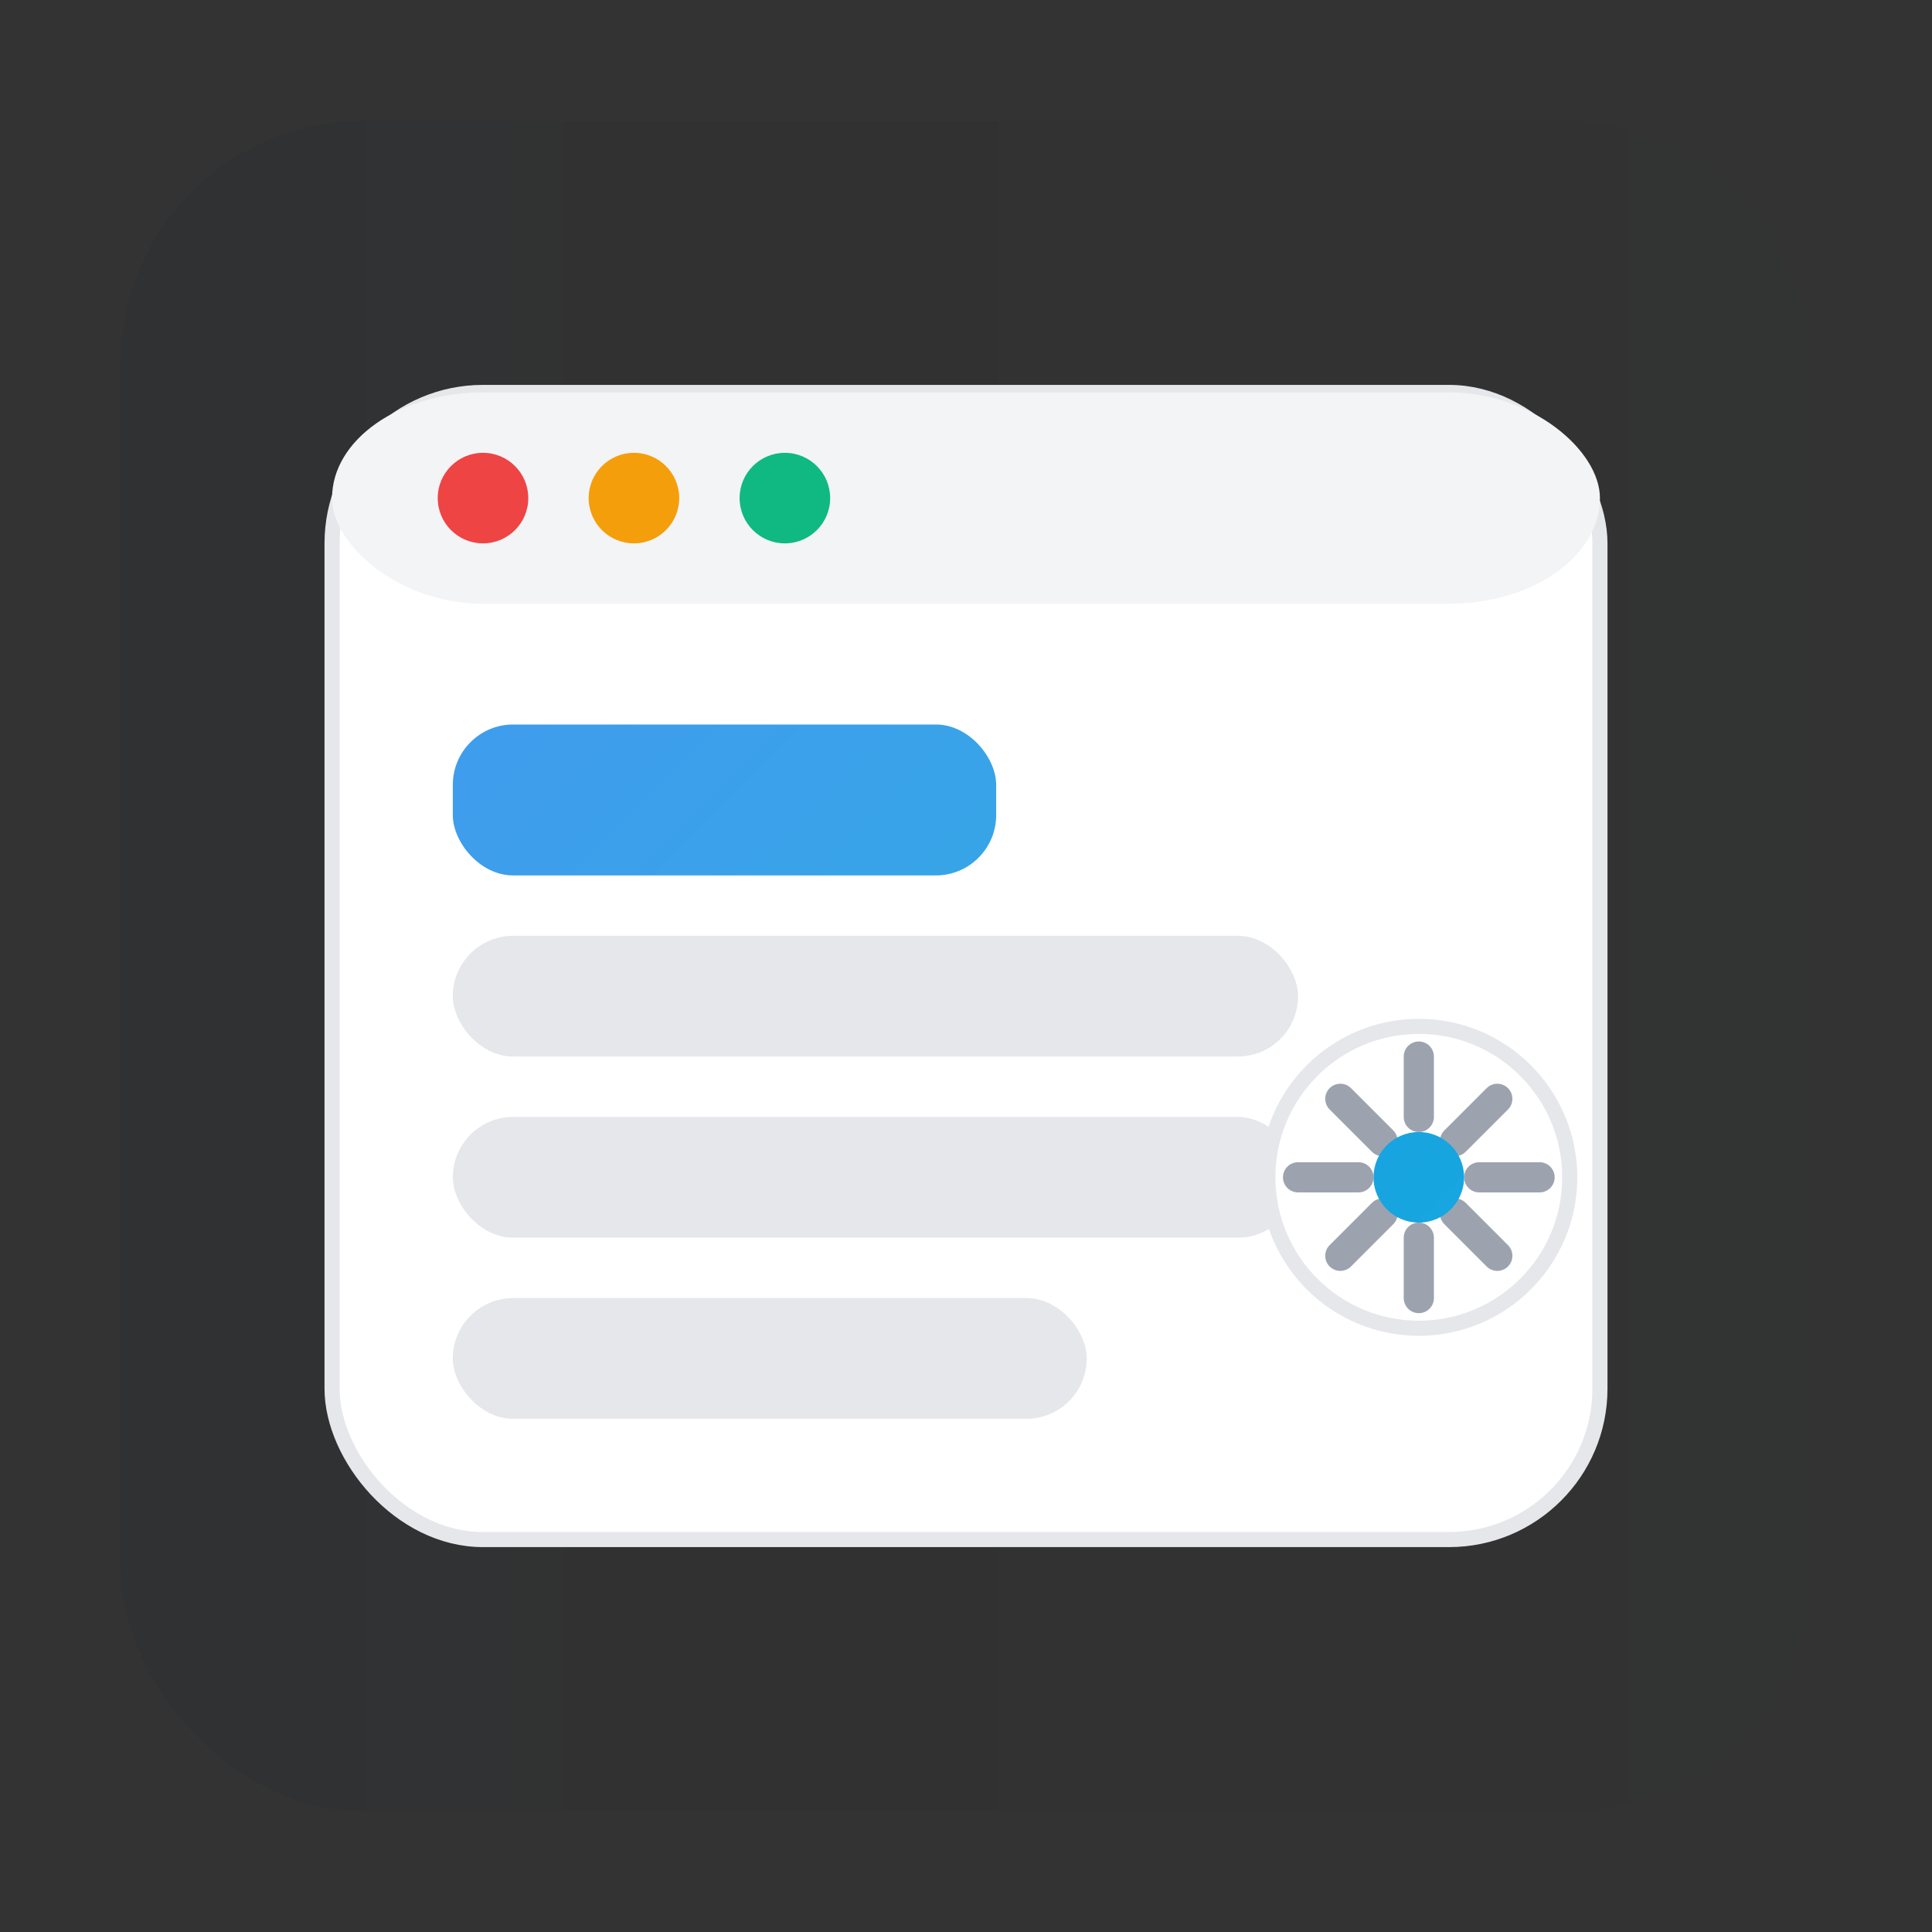 <?xml version="1.0" encoding="UTF-8"?>
<svg width="128" height="128" viewBox="0 0 128 128" fill="none" xmlns="http://www.w3.org/2000/svg" role="img" aria-label="Software icon">
  <rect x="0" y="0" width="128" height="128" fill="#333333" stroke="none"/>
  <defs>
    <linearGradient id="sw-g1" x1="0" y1="0" x2="128" y2="128" gradientUnits="userSpaceOnUse">
      <stop offset="0" stop-color="#3B82F6"/>
      <stop offset="1" stop-color="#06B6D4"/>
    </linearGradient>
    <linearGradient id="sw-bg" x1="0" y1="0" x2="128" y2="0" gradientUnits="userSpaceOnUse">
      <stop offset="0" stop-color="#111827" stop-opacity="0.08"/>
      <stop offset="1" stop-color="#111827" stop-opacity="0.02"/>
    </linearGradient>
  </defs>

  <!-- Background card -->
  <rect x="8" y="8" width="112" height="112" rx="16" fill="url(#sw-bg)"/>

  <!-- Window -->
  <rect x="22" y="26" width="84" height="76" rx="10" fill="#FFFFFF" stroke="#E5E7EB"/>
  <rect x="22" y="26" width="84" height="14" rx="10" fill="#F3F4F6"/>
  <circle cx="32" cy="33" r="3" fill="#EF4444"/>
  <circle cx="42" cy="33" r="3" fill="#F59E0B"/>
  <circle cx="52" cy="33" r="3" fill="#10B981"/>

  <!-- Code/content lines -->
  <rect x="30" y="48" width="36" height="10" rx="4" fill="url(#sw-g1)" opacity="0.9"/>
  <rect x="30" y="62" width="56" height="8" rx="4" fill="#E5E7EB"/>
  <rect x="30" y="74" width="56" height="8" rx="4" fill="#E5E7EB"/>
  <rect x="30" y="86" width="42" height="8" rx="4" fill="#E5E7EB"/>

  <!-- Cog (software/system settings) -->
  <circle cx="94" cy="78" r="10" fill="#FFFFFF" stroke="#E5E7EB"/>
  <path d="M94 70 v4 M94 82 v4 M86 78 h4 M98 78 h4 M88.8 72.8 l2.8 2.8 M96.4 80.4 l2.8 2.8 M88.8 83.2 l2.8 -2.8 M96.4 75.6 l2.8 -2.8" stroke="#9CA3AF" stroke-width="2" stroke-linecap="round"/>
  <circle cx="94" cy="78" r="3" fill="url(#sw-g1)"/>
</svg>


